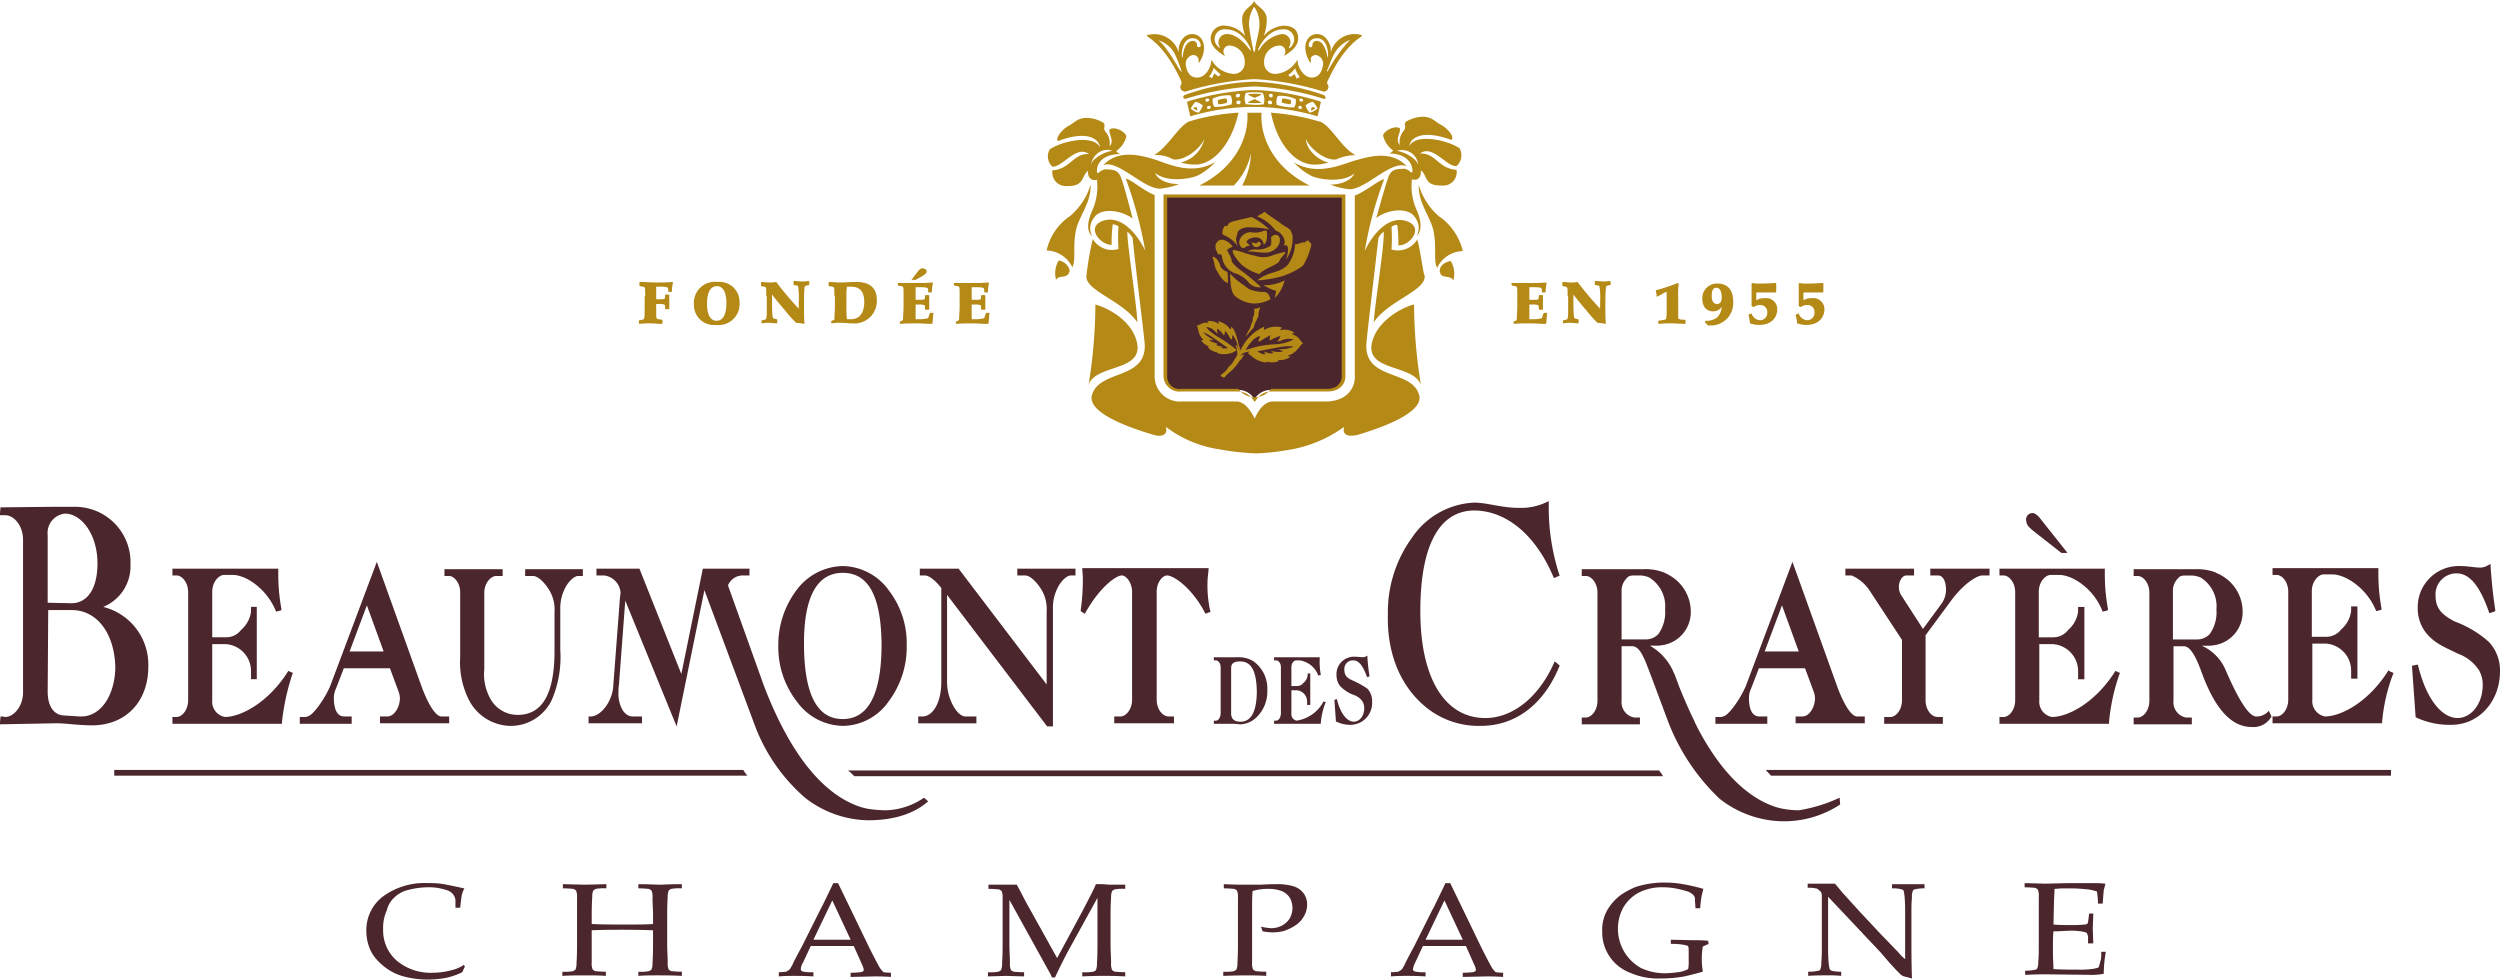 <svg id="BdC-Logo-Fin-V" xmlns="http://www.w3.org/2000/svg" width="293.606" height="115.042" viewBox="0 0 293.606 115.042">
  <g id="Calque_1" transform="translate(75.033)">
    <path id="Tracé_1" data-name="Tracé 1" d="M425.179,216.8a2.14,2.14,0,0,0-1.723-.862h-6.648c-1.231,0-1.908-.615-1.908-1.785V193.1h20.928v21.051a1.579,1.579,0,0,1-.8,1.539,2.593,2.593,0,0,1-1.108.246h-6.709a2.217,2.217,0,0,0-1.723.862l-.185.246Z" transform="translate(-353.04 -170.141)" fill="#4c262d"/>
    <g id="Groupe_1" data-name="Groupe 1" transform="translate(102.485 32.992)">
      <path id="Tracé_2" data-name="Tracé 2" d="M481.023,209.762h1.97c.615,0,1.293,0,1.97-.062l.062.062a5.421,5.421,0,0,0-.123,1.046l-.062.062h-.308l-.062-.062c0-.062,0-.369-.061-.431-.123-.123-.677-.123-.862-.123h-.554v1.477h.431c.677,0,.677,0,.677-.492l.062-.062h.369l.062.062v1.6l-.062.062h-.369l-.062-.062c0-.369,0-.431-.123-.492a1.7,1.7,0,0,0-.554-.062h-.431v1.723h.615a3.208,3.208,0,0,0,.862-.123,5.809,5.809,0,0,1,.185-.554l.061-.062h.369v.062c-.061.369-.061.923-.123,1.17l-.062.062c-.616,0-1.231-.062-1.846-.062s-1.231,0-1.847.062l-.062-.062v-.185l.062-.062.185-.062c.062-.062.123-.062.123-.123,0-.431.062-1.046.062-1.539v-1.293c0-1.046,0-1.046-.246-1.108l-.369-.062-.062-.062v-.246Z" transform="translate(-480.9 -209.515)" fill="#b58916"/>
      <path id="Tracé_3" data-name="Tracé 3" d="M491.216,211.185c0-1.046,0-1.046-.246-1.108l-.308-.062-.062-.062v-.369l.062-.062c.123,0,.739.062.862.062a4.064,4.064,0,0,0,.862-.062,37.8,37.8,0,0,0,2.647,3.139v-.8a8.416,8.416,0,0,0-.062-1.723c0-.185-.062-.185-.492-.246l-.062-.062v-.369l.062-.062c.123,0,.739.062.862.062a4.062,4.062,0,0,0,.862-.062l.062.062v.369l-.062.062c-.431.062-.492.123-.492.369-.062.492-.062,1.354-.062,2.154,0,.554,0,1.477.062,1.97l-.062.062a4.752,4.752,0,0,0-.923-.123,15.265,15.265,0,0,1-1.416-1.6c-.246-.246-1.231-1.477-1.416-1.723v1.108c0,.8.062,1.416.062,1.477.062.246.123.246.492.308l.062.062v.369l-.062.062c-.123,0-.739-.062-.862-.062a3.785,3.785,0,0,0-.862.062l-.062-.062v-.246l.062-.062.308-.062c.185-.062.246-.062.246-1.108v-1.662Z" transform="translate(-484.629 -209.4)" fill="#b58916"/>
      <path id="Tracé_4" data-name="Tracé 4" d="M508.708,214.232h0c.862-.123.862-.123.923-.246a4.973,4.973,0,0,0,.062-.923v-2.031c0-.123,0-.185-.062-.185s-.677.369-1.046.554h-.062a3.683,3.683,0,0,0-.123-.739,21.219,21.219,0,0,0,2.585-.862l.123.062a9.245,9.245,0,0,0-.061,1.6V213.8c0,.185.061.246.123.246a2.307,2.307,0,0,0,.677.062l.062.062v.369l-.062.062c-.185,0-1.293-.062-1.539-.062a12.359,12.359,0,0,0-1.539.062l-.062-.062Z" transform="translate(-491.473 -209.554)" fill="#b58916"/>
      <path id="Tracé_5" data-name="Tracé 5" d="M517.669,214.27a1.983,1.983,0,0,0,1.416-.431,2.053,2.053,0,0,0,.492-1.169,1.268,1.268,0,0,1-1.046.492c-.616,0-1.231-.431-1.231-1.477a1.713,1.713,0,0,1,1.785-1.785c1.231,0,1.847.8,1.847,2.154a2.632,2.632,0,0,1-2.708,2.77h-.246l-.369-.369Zm1.354-1.97c.492,0,.554-.492.554-.739,0-.369-.061-1.169-.615-1.169-.492,0-.554.492-.554.985C518.408,211.685,518.47,212.3,519.024,212.3Z" transform="translate(-494.895 -209.592)" fill="#b58916"/>
      <path id="Tracé_6" data-name="Tracé 6" d="M526.469,213.37h0a1.114,1.114,0,0,0,.985.8.856.856,0,0,0,.862-.923.808.808,0,0,0-.862-.862,1.168,1.168,0,0,0-.739.246l-.246-.123v-2.647l.062-.062a5.361,5.361,0,0,0,1.169.062c.616,0,1.354-.062,1.6-.062l.062.062v.985l-.062.062h-2.277v.923a1.678,1.678,0,0,1,.985-.246,1.3,1.3,0,0,1,1.477,1.354c0,.554-.369,1.785-2.154,1.785a3.414,3.414,0,0,1-1.046-.185,5.54,5.54,0,0,0-.185-.985l.062-.062Z" transform="translate(-498.278 -209.554)" fill="#b58916"/>
      <path id="Tracé_7" data-name="Tracé 7" d="M535.469,213.37h0a1.114,1.114,0,0,0,.985.8.856.856,0,0,0,.862-.923.807.807,0,0,0-.862-.862,1.168,1.168,0,0,0-.739.246l-.246-.123v-2.647l.061-.062a5.362,5.362,0,0,0,1.17.062c.615,0,1.354-.062,1.6-.062l.062.062v.985l-.062.062h-2.277v.923a1.678,1.678,0,0,1,.985-.246,1.3,1.3,0,0,1,1.477,1.354c0,.554-.369,1.785-2.154,1.785a3.415,3.415,0,0,1-1.046-.185,5.545,5.545,0,0,0-.185-.985l.062-.062Z" transform="translate(-501.739 -209.554)" fill="#b58916"/>
    </g>
    <g id="Groupe_2" data-name="Groupe 2" transform="translate(0 31.515)">
      <path id="Tracé_8" data-name="Tracé 8" d="M315.139,211.262c0-1.046,0-1.046-.246-1.108l-.369-.062-.062-.062v-.369l.062-.062c.616,0,1.293.062,1.908.062s1.293,0,1.908-.062l.062.062a5.423,5.423,0,0,0-.123,1.046l-.061.062h-.308l-.062-.062c0-.062,0-.369-.062-.431-.123-.123-.677-.123-.862-.123h-.492v1.477h.369c.677,0,.677,0,.677-.492l.062-.062h.369l.062.062v1.6l-.062.062h-.369l-.062-.062c0-.369,0-.431-.123-.492a1.7,1.7,0,0,0-.554-.062h-.369v.677c0,1.046,0,1.046.246,1.108l.431.062.062.062v.369l-.062.062c-.492,0-.923-.062-1.354-.062a9.09,9.09,0,0,0-1.293.062l-.062-.062v-.308l.062-.062.369-.062c.185-.062.246-.062.246-1.108v-1.662Z" transform="translate(-314.4 -208)" fill="#b58916"/>
      <path id="Tracé_9" data-name="Tracé 9" d="M327.67,209.6a2.346,2.346,0,0,1,2.585,2.4,2.465,2.465,0,0,1-2.77,2.647,2.347,2.347,0,0,1-2.585-2.4A2.465,2.465,0,0,1,327.67,209.6Zm-.123,4.555c.739,0,1.169-.677,1.169-2.093,0-1.293-.431-1.97-1.108-1.97-.739,0-1.169.677-1.169,2.093C326.439,213.478,326.87,214.155,327.547,214.155Z" transform="translate(-318.437 -208)" fill="#b58916"/>
      <path id="Tracé_10" data-name="Tracé 10" d="M338.316,211.185c0-1.046,0-1.046-.246-1.108l-.308-.062-.062-.062v-.369l.062-.062c.123,0,.739.062.862.062a4.063,4.063,0,0,0,.862-.062,37.808,37.808,0,0,0,2.647,3.139v-.8a8.4,8.4,0,0,0-.062-1.723c0-.185-.062-.185-.492-.246l-.062-.062v-.369l.062-.062c.123,0,.739.062.862.062a4.062,4.062,0,0,0,.862-.062l.062.062v.369l-.062.062c-.431.062-.492.123-.492.369-.062.492-.062,1.354-.062,2.154,0,.554,0,1.477.062,1.97l-.062.062a4.752,4.752,0,0,0-.923-.123,15.262,15.262,0,0,1-1.416-1.6c-.246-.246-1.231-1.477-1.416-1.723v1.108c0,.8.062,1.416.062,1.477.062.246.123.246.492.308l.062.062v.369l-.062.062c-.123,0-.739-.062-.862-.062a3.785,3.785,0,0,0-.862.062l-.062-.062v-.246l.062-.062.308-.062c.185-.062.246-.062.246-1.108v-1.662Z" transform="translate(-323.358 -207.923)" fill="#b58916"/>
      <path id="Tracé_11" data-name="Tracé 11" d="M351.277,211.262c0-1.046,0-1.046-.246-1.108l-.369-.062-.062-.062v-.369l.062-.062c.431,0,.862.062,1.293.062.554,0,1.17-.062,1.908-.062,1.477,0,2.4.616,2.4,2.154a2.629,2.629,0,0,1-2.893,2.708c-.431,0-.923-.062-1.354-.062a5.632,5.632,0,0,0-1.046.062l-.062-.062v-.185l.062-.062.185-.062a.132.132,0,0,0,.123-.123c0-.431.062-1.046.062-1.477v-1.231Zm1.416,1.231a10.909,10.909,0,0,0,.062,1.477h.492c.923,0,1.539-.677,1.539-2.031,0-1.477-.8-1.785-1.539-1.785h-.492a6.729,6.729,0,0,0-.062,1.231Z" transform="translate(-328.318 -208)" fill="#b58916"/>
      <path id="Tracé_12" data-name="Tracé 12" d="M363.923,208.723h1.97c.616,0,1.293,0,1.97-.062l.062.062a5.421,5.421,0,0,0-.123,1.046l-.062.062h-.308l-.062-.062c0-.062,0-.369-.062-.431-.123-.123-.677-.123-.862-.123h-.554v1.477h.431c.677,0,.677,0,.677-.492l.062-.062h.369l.062.062v1.6l-.062.062h-.369L367,211.8c0-.369,0-.431-.123-.492a1.7,1.7,0,0,0-.554-.062h-.431v1.723h.616a3.208,3.208,0,0,0,.862-.123,5.8,5.8,0,0,1,.185-.554l.062-.062h.369v.062c-.062.369-.062.923-.123,1.169l-.062.062c-.616,0-1.231-.062-1.847-.062s-1.231,0-1.847.062l-.062-.062v-.185l.062-.062.185-.062c.062-.062.123-.062.123-.123,0-.431.062-1.046.062-1.539V210.2c0-1.046,0-1.046-.246-1.108l-.369-.062-.062-.062v-.246Zm1.477-.369.8-1.046c.246-.308.431-.308.492-.308.246,0,.492.123.492.369s-.246.369-.431.492l-.862.492H365.4Z" transform="translate(-333.393 -207)" fill="#b58916"/>
      <path id="Tracé_13" data-name="Tracé 13" d="M374.623,209.762h1.97c.677,0,1.293,0,1.97-.062l.062.062a5.421,5.421,0,0,0-.123,1.046l-.062.062h-.308l-.062-.062c0-.062,0-.369-.062-.431-.123-.123-.677-.123-.862-.123h-.554v1.477h.431c.677,0,.677,0,.677-.492l.062-.062h.369l.062.062v1.6l-.062.062h-.369l-.062-.062c0-.369,0-.431-.123-.492a1.7,1.7,0,0,0-.554-.062h-.431v1.723h.616a3.209,3.209,0,0,0,.862-.123,5.81,5.81,0,0,1,.185-.554l.062-.062h.369v.062c-.062.369-.062.923-.123,1.17l-.062.062c-.616,0-1.231-.062-1.847-.062s-1.231,0-1.847.062l-.062-.062v-.185l.062-.062.185-.062c.062-.062.123-.062.123-.123,0-.431.062-1.046.062-1.539v-1.293c0-1.046,0-1.046-.246-1.108l-.369-.062-.062-.062v-.246Z" transform="translate(-337.507 -208.038)" fill="#b58916"/>
    </g>
    <g id="Groupe_4" data-name="Groupe 4" transform="translate(47.888)">
      <path id="Tracé_14" data-name="Tracé 14" d="M421.253,174.881a6.988,6.988,0,0,0,2.093,1.6c.8.369,3.57.862,4.986-.308-.308.8-1.662,1.354-2.831,1.293a7.758,7.758,0,0,0,2.277.554c1.97,0,4.863-3.447,6.709-2.708-1.785-1.847-4.247-1.169-5.786-.739C427.162,174.943,424.146,176.6,421.253,174.881Zm11.633-1.416c-.062.185-.431.369-.431.369,2.031,0,2.647,1.169,2.708,1.908,0,.8-.369-.185-1.108-.123s-1.354,0-1.723.985-1.416,4.8-1.416,4.8c1.231-.985,3.755-1.354,4.555-.062a1.963,1.963,0,0,1,.185,2.154c.431-.369.739-1.231.062-2.893a6.849,6.849,0,0,1-.616-3.755c.492.185,1.108,0,1.046-1.046.8.554.308,1.847,2.462,1.785a1.575,1.575,0,0,0,1.723-1.847c-2.154-.123-2.462-2.031-4.309-1.908,1.539-1.108,3.078,1.539,4.309,1.477a1.7,1.7,0,0,0,.369-2.093c-1.477-.985-5.17-1.785-5.909-.246.123-1.046,1.6-1.97,4.924-.739.492-.308-.492-1.416-1.231-1.785s-1.169-1.169-2.77-.862a4.365,4.365,0,0,0-1.293.492c-.369.308.123.616-.308,1.108a1.972,1.972,0,0,0-.431,1.662c-.615-.677.123-1.416,0-1.97-.615-.431-1.97.369-1.97.862A3.015,3.015,0,0,0,432.886,173.466Zm2.955,1.723c-.185-.8-1.723-1.6-2.524-1.662A1.906,1.906,0,0,1,435.841,175.189Zm-27.883-.308a5.464,5.464,0,0,0,1.6.246c2.339.062,4.432-2.647,5.17-6.094a25.238,25.238,0,0,0-5.847,1.046c-1.354.739-2.4,2.955-4.062,3.939a3.949,3.949,0,0,1,2.216.492c1.293.246,3.2-1.231,3.693-2.4A3.721,3.721,0,0,1,407.957,174.881Zm15.265-6.094a1,1,0,0,0,.554-.308l-.431-.123Zm-6.217-2.4h-.862a30.482,30.482,0,0,0-7.448,1.354c0,.185.308,1.354.369,1.723a26.7,26.7,0,0,1,7.017-1.108h.862a27.321,27.321,0,0,1,7.079,1.108c.062-.369.369-1.477.369-1.723A29.238,29.238,0,0,0,417.006,166.387Zm-6.955,2.647a1.648,1.648,0,0,1-.923-.492,3.7,3.7,0,0,1,.554-.8,2.826,2.826,0,0,1,.862.431A2.525,2.525,0,0,1,410.05,169.034Zm.8-1.416c0-.123,0-.185.185-.246.123,0,.246,0,.246.123.062.123-.061.185-.185.246C411.035,167.741,410.85,167.741,410.85,167.618Zm.431.985c-.062,0-.246,0-.246-.123s0-.185.185-.246c.123,0,.246,0,.246.123S411.4,168.541,411.281,168.6Zm2.647-.554a6.275,6.275,0,0,1-2.031.308,1.368,1.368,0,0,1-.185-.985,4.205,4.205,0,0,1,2.093-.369A1.559,1.559,0,0,1,413.928,168.049Zm.492-.985a.225.225,0,0,1,.246-.246c.123,0,.246,0,.246.185a.265.265,0,0,1-.246.246C414.544,167.249,414.421,167.187,414.421,167.064Zm.308.985c-.123,0-.246-.062-.246-.185a.225.225,0,0,1,.246-.246c.123,0,.246,0,.246.185A.225.225,0,0,1,414.728,168.049Zm2.955,0a5,5,0,0,1-1.046.062c-.308,0-.862-.062-1.046-.062a1.724,1.724,0,0,1,0-1.354,7.907,7.907,0,0,1,1.97,0A1.744,1.744,0,0,1,417.683,168.049Zm.739,0a.265.265,0,0,1-.246-.246c0-.123.123-.185.246-.185a.225.225,0,0,1,.246.246C418.729,167.987,418.545,168.049,418.421,168.049Zm.123-.8A.265.265,0,0,1,418.3,167c0-.123.123-.185.246-.185.185,0,.246.123.185.246C418.791,167.187,418.606,167.249,418.545,167.249Zm2.708,1.169a6.275,6.275,0,0,1-2.031-.308,1.516,1.516,0,0,1,.123-1.046,4.323,4.323,0,0,1,2.093.369A1.161,1.161,0,0,1,421.253,168.418Zm.923.062c0,.123-.185.123-.246.123a.275.275,0,0,1-.185-.246.246.246,0,0,1,.246-.123C422.115,168.234,422.176,168.357,422.176,168.48Zm.123-.862c0,.123-.185.123-.246.123a.275.275,0,0,1-.185-.246c.062-.123.123-.123.246-.123C422.3,167.433,422.361,167.557,422.3,167.618Zm.8,1.416a2.069,2.069,0,0,1-.492-.862,2.274,2.274,0,0,1,.862-.431,3.7,3.7,0,0,1,.554.8A2.139,2.139,0,0,1,423.1,169.034Zm-10.772-1.477a.694.694,0,0,0,.062.492,3.061,3.061,0,0,0,.985-.185.7.7,0,0,0-.062-.492A2.787,2.787,0,0,0,412.328,167.557Zm3.508-.677c.123.185.616.308.8.431.123-.123.677-.246.8-.431A4.564,4.564,0,0,0,415.836,166.879Zm4.062.492a.7.7,0,0,0-.062.492,6.8,6.8,0,0,0,.985.185.654.654,0,0,0,.062-.492A3.061,3.061,0,0,0,419.9,167.372Zm-3.262.062c-.185.123-.677.246-.8.431a6.814,6.814,0,0,0,1.6,0C417.314,167.741,416.821,167.557,416.636,167.433Zm8.063-.492a29.369,29.369,0,0,0-7.94-1.539h-.369a26.633,26.633,0,0,0-7.94,1.539c-.308.123-.308.554.185.431a32.433,32.433,0,0,1,7.817-1.416h.369a32.432,32.432,0,0,1,7.817,1.416C425.008,167.557,425.069,167.126,424.7,166.941Zm1.539,7.571a5.366,5.366,0,0,1,2.216-.492c-1.662-.923-2.647-3.139-4-3.878a26.416,26.416,0,0,0-5.909-1.108c.677,3.508,2.77,6.155,5.17,6.094a5.463,5.463,0,0,0,1.6-.246c-.923-.123-2.647-1.354-2.647-2.77C423.038,173.219,425.008,174.758,426.239,174.512Zm-16.311-5.724-.123-.431-.431.123A1.707,1.707,0,0,0,409.927,168.788Zm-17.05,6.586c1.231.062,2.77-2.585,4.309-1.477-1.847-.123-2.216,1.785-4.309,1.908a1.605,1.605,0,0,0,1.723,1.847c2.093.062,1.662-1.231,2.462-1.785-.062.985.554,1.169,1.046,1.046a6.907,6.907,0,0,1-.616,3.755c-.677,1.6-.431,2.462.062,2.893a1.963,1.963,0,0,1,.185-2.154c.8-1.293,3.262-.923,4.555.062,0,0-.985-3.878-1.354-4.8-.369-.985-.985-.923-1.723-.985s-1.108.923-1.108.123.677-1.908,2.708-1.908c0,0-.369-.185-.431-.369a3.083,3.083,0,0,0,1.169-1.662c0-.554-1.354-1.293-1.97-.862-.123.554.616,1.354,0,1.97a2.062,2.062,0,0,0-.431-1.662c-.431-.431.062-.8-.308-1.108a3.77,3.77,0,0,0-1.293-.492c-1.6-.308-2.031.492-2.77.862s-1.662,1.539-1.231,1.785c3.262-1.231,4.74-.369,4.924.739-.8-1.539-4.493-.739-5.909.246A1.631,1.631,0,0,0,392.877,175.374Zm7.017-1.847c-.8.062-2.339.862-2.524,1.662C397.8,173.343,399.4,173.219,399.894,173.527Zm5.6,4.432a7.759,7.759,0,0,0,2.277-.554c-1.169.062-2.524-.431-2.831-1.293,1.416,1.17,4.186.677,4.986.308a7.216,7.216,0,0,0,2.093-1.6c-2.893,1.723-5.848.062-7.386-.369s-4-1.108-5.786.739C400.571,174.512,403.526,177.959,405.5,177.959Zm-1.416-17.85c.308.246,2.093,1.231,3.878,5.109.062.185.185.369,0,.554-.123.308-.062.677.492.8a33.347,33.347,0,0,1,8.063-1.477h.185a33.349,33.349,0,0,1,8.063,1.477.585.585,0,0,0,.492-.8c-.185-.185-.123-.369,0-.554,1.785-3.878,3.57-4.863,3.878-5.109.185-.185.123-.185-.185-.246a2.884,2.884,0,0,0-3.324,1.908c-.062.308-.062-.062-.062-.308s-.431-1.662-1.6-1.662c-1.231,0-1.908,1.539-.862,3.262.185.246.123,0,.123-.246-.062-.369.308-.554.616-.554a1.04,1.04,0,0,1,.8,1.293c-.123.739-.554,1.354-1.293,1.354-.985,0-1.6-1.231-1.662-1.847,0-.308,0-.246-.185,0a3.2,3.2,0,0,1-2.4,1.416,1.279,1.279,0,0,1-1.354-1.354,1.892,1.892,0,0,1,1.723-1.97.691.691,0,0,1,.677,1.046c-.185.246,0,.123.308-.062.246-.185,1.293-.8,1.293-1.847s-.739-1.477-1.723-1.477a3.383,3.383,0,0,0-2.339,1.231,5.1,5.1,0,0,0,.369-1.97c0-1.293-1.477-1.6-1.477-2.277,0,.677-1.416.985-1.416,2.277a6.589,6.589,0,0,0,.369,1.97,3.275,3.275,0,0,0-2.339-1.231,1.526,1.526,0,0,0-1.723,1.477c0,1.046,1.046,1.662,1.293,1.847s.492.308.308.062a.691.691,0,0,1,.677-1.046,1.892,1.892,0,0,1,1.723,1.97,1.279,1.279,0,0,1-1.354,1.354,3.2,3.2,0,0,1-2.4-1.416c-.185-.246-.185-.246-.185,0-.062.616-.616,1.847-1.662,1.847-.8,0-1.17-.616-1.293-1.354a1.04,1.04,0,0,1,.8-1.293.621.621,0,0,1,.677.554c0,.246-.062.431.123.246,1.046-1.662.369-3.262-.862-3.262s-1.6,1.416-1.6,1.662,0,.616-.062.308a2.952,2.952,0,0,0-3.324-1.908C403.957,159.924,403.9,159.924,404.08,160.109Zm21.913,1.97a3.659,3.659,0,0,1,1.847-1.6,16.447,16.447,0,0,0-2.462,3.385c-.185.308-.308.492-.246.185C425.315,163.74,425.562,162.879,425.992,162.078ZM423.9,160.6a.485.485,0,0,0-.492.492c0,.308-.308.308-.369.185-.185-.185,0-.985.923-.985,1.17,0,1.293,1.6,1.293,1.97,0,.308-.062.369-.123,0C424.884,161.155,424.454,160.6,423.9,160.6Zm-2.647,3.385c.123-.123.123-.308.185,0a3.926,3.926,0,0,0,.492.862l-.369.185a3,3,0,0,1-.185-.431c-.062-.062-.062-.123-.123-.062s-.431.308-.431.308l-.246-.246A3.368,3.368,0,0,0,421.253,163.987Zm-1.293-4.74a1.179,1.179,0,0,1,1.17,1.723c-.185.431-.616.616-.431.308a.976.976,0,0,0-.862-1.477,3.749,3.749,0,0,0-2.585,1.723c-.123.185-.308.369-.185,0C417.314,161.032,418.237,159.247,419.96,159.247Zm-3.508-2.462c.062-.123.123-.246.246,0a3.592,3.592,0,0,1,.492,1.908c0,.923-.492,2.277-.492,2.893-.062.431-.185.431-.246,0a23.237,23.237,0,0,1-.492-2.893A3.789,3.789,0,0,1,416.452,156.785Zm-3.078,3.016a.976.976,0,0,0-.862,1.477c.185.308-.185.062-.431-.308a1.16,1.16,0,0,1,1.169-1.723c1.785,0,2.708,1.785,2.893,2.277.123.369,0,.185-.185,0C415.713,161.217,414.667,159.8,413.374,159.8Zm-1.6,4.124c.062-.246.062-.123.185,0a6.744,6.744,0,0,0,.677.616l-.246.246s-.369-.246-.431-.308c-.062-.123-.062,0-.123.062a2.232,2.232,0,0,0-.185.431.952.952,0,0,1-.369-.185A2.878,2.878,0,0,0,411.774,163.925Zm-2.462-3.632c.862,0,1.108.8.923.985-.123.123-.431.062-.369-.185a.486.486,0,0,0-.492-.492c-.554,0-1.046.554-1.169,1.723-.062.308-.123.308-.123,0C408.019,161.955,408.2,160.293,409.312,160.293Zm-2.093,1.785a14.452,14.452,0,0,1,.8,2.031c.123.308-.062.062-.246-.185-.185-.308-1.6-2.831-2.462-3.385A3.157,3.157,0,0,1,407.219,162.078Zm-9.848,15.388a7.741,7.741,0,0,1-2.4,3.693,6.584,6.584,0,0,0-2.77,4.062,3.444,3.444,0,0,1,3.016,1.97c.431-.8.062-2.216.369-4.062C395.893,181.221,397.432,179.744,397.37,177.467Zm-3.755,8.925a2.93,2.93,0,0,0-.308,2.277c.369-.677,1.416,0,1.6-1.108A1.566,1.566,0,0,0,393.616,186.392Zm12.31,13.418a1.878,1.878,0,0,0,2.093,1.97h6.709a2.123,2.123,0,0,1,1.6.8l.308.431.308-.431a2.019,2.019,0,0,1,1.6-.8h6.648a2.855,2.855,0,0,0,1.169-.246,1.735,1.735,0,0,0,.923-1.662V178.636H405.926Zm.369-20.8h20.559v20.866a1.485,1.485,0,0,1-.677,1.354,2.3,2.3,0,0,1-.985.246h-6.648a2.341,2.341,0,0,1-3.816,0h-6.709a1.457,1.457,0,0,1-1.662-1.539V179.005Zm29.422,4.924A2.632,2.632,0,0,1,432.7,185.1a18.889,18.889,0,0,0,0-2.647,1.014,1.014,0,0,1,.677-.246,15.627,15.627,0,0,1,.123,2.4c1.293.123,3.139-2.093.985-2.831s-4.062,1.6-4.924,3.509a43.877,43.877,0,0,1,2.277-8.433c-.492,0-2.339,1.539-3.447,1.908v21.174a2.742,2.742,0,0,1-1.477,2.585,4.146,4.146,0,0,1-1.723.431h-6.4c-1.416,0-2.154,2.031-2.154,2.031s-.862-2.031-2.154-2.031h-6.4a2.96,2.96,0,0,1-3.2-3.016V178.7c-1.108-.369-2.893-1.908-3.385-1.908a48.933,48.933,0,0,1,2.277,8.433c-.923-1.908-2.77-4.186-4.924-3.508-2.154.739-.308,2.893.985,2.831a16.279,16.279,0,0,1,.123-2.4,1.189,1.189,0,0,1,.677.246,18.838,18.838,0,0,0,0,2.647,2.608,2.608,0,0,1-3.016-1.169,34.2,34.2,0,0,0-.739,4.247c-.308,1.785,4.247,2.955,5.971,5.54-.062-2.093-1.231-9.294-1.17-10.649a2.707,2.707,0,0,1,.616.739c.554,5.355,1.293,10.895,1.416,12.434.246,4.309-5.417,2.955-6.217,6.094-.369,1.785,3.262,3.447,7.571,4.678,1.416.185,1.231-.8,1.108-1.046a13.653,13.653,0,0,0,6.217,2.647,31.046,31.046,0,0,0,4.37.492,24.814,24.814,0,0,0,3.57-.369,15.2,15.2,0,0,0,6.832-2.77c-.123.246-.369,1.354,1.477.985,4.186-1.231,7.694-2.893,7.325-4.616-.739-3.139-6.463-1.723-6.217-6.094.123-1.539.8-7.079,1.416-12.434a2.035,2.035,0,0,1,.616-.739c.123,1.416-1.046,8.556-1.17,10.649,1.723-2.585,6.278-3.755,5.971-5.54C436.456,188.177,436.087,185.038,435.718,183.93Zm2.647,3.693c.123,1.046,1.169.369,1.6,1.108a2.879,2.879,0,0,0-.308-2.277C438.672,186.638,438.364,187.192,438.364,187.623Zm-.062-6.4a7.74,7.74,0,0,1-2.4-3.693c-.062,2.277,1.477,3.755,1.785,5.663.308,1.847-.062,3.324.369,4.062a3.444,3.444,0,0,1,3.016-1.97A6.837,6.837,0,0,0,438.3,181.221Zm-3.016,10.341c-1.539.431-4.432,2.031-4.924,4.678-.492,3.2,4.863,2.339,5.786,4.74a60.642,60.642,0,0,1-.8-9.356Zm-32.438,4.678c-.431-2.647-3.324-4.247-4.924-4.678v.062a59.367,59.367,0,0,1-.8,9.356C397.986,198.579,403.341,199.441,402.849,196.24Zm11.326-18.65a7.734,7.734,0,0,0,2.031-3.816,8.819,8.819,0,0,1-1.046,3.816h7.94c-4.37-2.154-5.848-5.786-5.663-8.556h-1.662c.185,2.77-1.293,6.4-5.663,8.556Z" transform="translate(-392.2 -155.8)" fill="#b58916"/>
      <path id="Tracé_15" data-name="Tracé 15" d="M425.831,224.069c.185-.123.246-.308.431-.431.123-.123.369-.308.492-.431a5.674,5.674,0,0,0,.8-.985.726.726,0,0,1,.308-.308c0-.185.677-.8-.185-.369.431-.492.677-.369,1.169-.554-.369.246-.123.369,0,.431a3.222,3.222,0,0,0,2.031.923c-.123,0-.123-.123-.062-.123a2.266,2.266,0,0,0,1.416-.062l-.062-.062c-.062-.062-.062-.062.062-.062a2.148,2.148,0,0,0,1.354-.369s0-.062-.123-.062-.185-.123-.123-.123c1.046-.246,1.416-1.354,1.785-1.416-.308-.062-.431-.8-1.293-1.046-.123-.062.185-.185.246-.185a2.029,2.029,0,0,0-1.662-.308c-.123,0,.123-.185.185-.308a2.642,2.642,0,0,0-2.031.246c-.123.062-.123-.246,0-.369a5.359,5.359,0,0,0-2.524,2.216h0c-.123.185-.185.369-.308.554-.062.123-.308,0-.369-.492-.062.062-.308-.308-.185,0,.308.862.123,1.169.123,1.169-.308.431-.554,1.046-.985,1.293-.308.616-.616.677-.923.985C425.462,224.007,425.769,224.13,425.831,224.069Zm3.878-3.078c.554-.062,1.97-.369,2.4-.431a6.1,6.1,0,0,1,1.847-.123c-.677.431-2.031.308-1.785.369.308.062.431.185.554.185-.246.185-1.046.062-1.354,0-.123,0,.123.185.246.185,0,.062-.431.185-1.046-.123-.123-.062,0,.246.123.246C430.632,221.36,430.386,221.484,429.709,220.991Zm-1.354-.123a2.954,2.954,0,0,1,.616-.923,1.922,1.922,0,0,1,1.046-.739,1.341,1.341,0,0,1-.246.616c.246.062.492-.123.739-.308.246-.123.554-.308.8-.431-.123.062-.185.431-.123.677a3.757,3.757,0,0,1,1.231-.554,1.266,1.266,0,0,1-.308.554c-.185.185.246.062.677-.123a1.854,1.854,0,0,1,1.17,0,5.4,5.4,0,0,1-2.277.554A11.025,11.025,0,0,0,428.355,220.868Z" transform="translate(-404.965 -179.751)" fill="#b58916"/>
      <path id="Tracé_16" data-name="Tracé 16" d="M431.862,214.4a1.793,1.793,0,0,1-.123.492c0,.246-.185.554,0,.492-.185.308-.431.862-.492.985,0,.123-.123.308-.123.431a10.79,10.79,0,0,0-.923,1.108c.308-.923.431-.739.554-1.231.062-.308.369-.739.246-1.046.246-.185.185-.739.185-1.046A1.241,1.241,0,0,0,431.862,214.4Z" transform="translate(-406.81 -178.33)" fill="#b58916"/>
      <path id="Tracé_17" data-name="Tracé 17" d="M421.354,219.287c.123.369.739.677.862.739.062.062.062.062,0,.062s-.062,0-.062.062a1.688,1.688,0,0,0,1.046.554c.062,0,0,.123-.062.062a2.517,2.517,0,0,0,2.4-.308,17.3,17.3,0,0,0-2.093-1.477c-.431-.246-1.354-.862-1.477-1.231a1.467,1.467,0,0,1,.862.369c.246.246.554.554.431.308a.658.658,0,0,1,0-.492,3.013,3.013,0,0,1,.739.8.664.664,0,0,0,.123-.554,1.7,1.7,0,0,1,.431.554c.123.185.185.431.431.492a1.214,1.214,0,0,1,.062-.554,3.413,3.413,0,0,1,.616,1.416c.062.185.062.492.308.369-.308-.616-.431-2.216-1.108-2.77.062.185-.062.369-.123.308a2.221,2.221,0,0,0-1.416-.923c.062.123.123.369.062.308a1.727,1.727,0,0,0-1.354-.308c.062,0,.246.246.123.185-.739-.123-1.046.369-1.354.308.246.185.123,1.108.8,1.662.062.062-.062.062-.123.062Zm.246-.923a5.4,5.4,0,0,1,1.293.739c.308.185,1.231.862,1.6,1.108a1.135,1.135,0,0,1-.862-.062c.123,0,.308-.123.185-.123a1.159,1.159,0,0,1-.8-.246c.123.062.369,0,.246-.062-.308-.123-.862-.246-.985-.492.062.062.185,0,.431.062C423.016,219.287,421.97,218.918,421.6,218.364Z" transform="translate(-403.196 -179.34)" fill="#b58916"/>
      <g id="Groupe_3" data-name="Groupe 3" transform="translate(19.451 24.9)">
        <path id="Tracé_18" data-name="Tracé 18" d="M425.647,207.875c0-.554-.062-1.293-.062-1.293-.369-.123-.862-.492-.862-.8-.062-.308-.492-1.046-.923-.985.308.616.185,1.108.554,1.662C424.662,207.014,425.093,207.752,425.647,207.875Z" transform="translate(-423.8 -199.537)" fill="#b58916"/>
        <path id="Tracé_19" data-name="Tracé 19" d="M434.893,211.393a4.514,4.514,0,0,0,1.17-2.093,4.876,4.876,0,0,1-2.462.554,4.721,4.721,0,0,0,1.477.677Z" transform="translate(-427.568 -201.269)" fill="#b58916"/>
        <path id="Tracé_20" data-name="Tracé 20" d="M436.032,204.467c-.923,1.108-2.339.8-3.632,1.908a14.96,14.96,0,0,0,2.462-.369,8.451,8.451,0,0,0,2.893-1.354,7.73,7.73,0,0,0,.985-2.462c0-.185-.369-.492-.369-.492s-.123-.062-.431.246c-.308-.123-.616.185-1.108.185A4.41,4.41,0,0,1,436.032,204.467Z" transform="translate(-427.106 -198.344)" fill="#b58916"/>
        <path id="Tracé_21" data-name="Tracé 21" d="M431.513,202.323c-.492-.062-1.169.308-.862.246.554-.062,1.108.123,1.908.123a1.8,1.8,0,0,0,1.539-.739,1.193,1.193,0,0,0,.185-1.108c-.246-.308-.616-.369-.985.062,0,0,.123.739-.062.985A2.682,2.682,0,0,1,431.513,202.323Z" transform="translate(-426.405 -197.924)" fill="#b58916"/>
        <path id="Tracé_22" data-name="Tracé 22" d="M425.2,203.734a2.4,2.4,0,0,0,1.416,1.723,3.29,3.29,0,0,1,1.539.923,1.682,1.682,0,0,0,1.6.739,23.332,23.332,0,0,0-2.277-1.908,4.71,4.71,0,0,1-1.169-1.108c.062-.308-.492-1.231-.554-1.354a1.492,1.492,0,0,1,.677-.369c-.308-.554-1.293-1.169-1.785-.616s-.123,1.046.062,1.477C425.016,203.242,425.139,203.18,425.2,203.734Z" transform="translate(-424.031 -198.289)" fill="#b58916"/>
        <path id="Tracé_23" data-name="Tracé 23" d="M431.262,210.154a4.38,4.38,0,0,1-1.908-.369c-.431-.369-.862-.616-1.231-.923A6.8,6.8,0,0,1,427.2,208c.062,1.539.123,2.339.739,2.77a3.722,3.722,0,0,0,1.97.739,3.969,3.969,0,0,0,2.031-.492C431.816,210.647,431.755,210.277,431.262,210.154Z" transform="translate(-425.107 -200.77)" fill="#b58916"/>
        <path id="Tracé_24" data-name="Tracé 24" d="M425.835,199.293a3.925,3.925,0,0,1,1.723,1.354c-.431-1.046-.123-1.046-.062-1.539s.923-.8,1.723-.677a7.648,7.648,0,0,1,2.031.246,8.759,8.759,0,0,0-2.093-1.477s-.739.185-1.354.308c-.616.185-1.293.246-1.416.616-.062.123-.123.185-.369.123C425.835,198.431,425.589,199.108,425.835,199.293Z" transform="translate(-424.543 -196.617)" fill="#b58916"/>
        <path id="Tracé_25" data-name="Tracé 25" d="M431.394,201.962a.514.514,0,0,0,.677.554c.431-.185.492-.554,0-.616C432.071,202.085,431.825,202.208,431.394,201.962Z" transform="translate(-426.716 -198.424)" fill="#b58916"/>
        <path id="Tracé_26" data-name="Tracé 26" d="M434.554,198.436c.862.246,1.293,1.354.923,1.785.369-.185.8-.062.308,1.6a4.387,4.387,0,0,0,.739-2.831c-.246-.862-.431-.739-1.231-1.293-.739-.554-1.723-1.169-1.97-1.416-.123-.123-.308.185-.554.246a1.523,1.523,0,0,0-.369.246A5.125,5.125,0,0,1,434.554,198.436Z" transform="translate(-427.106 -196.253)" fill="#b58916"/>
        <path id="Tracé_27" data-name="Tracé 27" d="M431.569,199.92a2.759,2.759,0,0,1-1.293.062,1.414,1.414,0,0,0-1.231.8.815.815,0,0,0,.246,1.046c.308.123.492-.308.923-.246a1.9,1.9,0,0,0-.369-.369c-.185-.123.308-.616.985-.616a.878.878,0,0,1,.985.862c.554-.369.369-1.416.369-1.6C432.123,199.735,431.877,199.8,431.569,199.92Z" transform="translate(-425.784 -197.613)" fill="#b58916"/>
        <path id="Tracé_28" data-name="Tracé 28" d="M428.742,205.228a5.673,5.673,0,0,0,2.093,1.108c.431-.616,2.216-1.108,2.339-1.539s.985-1.046.616-1.046a8.751,8.751,0,0,0-1.539.431,2.859,2.859,0,0,1-1.908,0c-1.046-.185-1.539-.492-2.216-.616C427.019,203.2,428.311,204.8,428.742,205.228Z" transform="translate(-425.295 -199.044)" fill="#b58916"/>
      </g>
    </g>
  </g>
  <g id="PRUNE_BEAUMONT" transform="translate(0 58.844)">
    <g id="Groupe_8" data-name="Groupe 8">
      <g id="Groupe_7" data-name="Groupe 7">
        <path id="Tracé_29" data-name="Tracé 29" d="M583.9,258.316l-3.078-3.878a2.676,2.676,0,0,0-.369-.431c-.185-.123-.369-.308-.554-.308a.756.756,0,0,0-.8.923,1.246,1.246,0,0,0,.492.862l.185.185,3.447,2.708h.677Z" transform="translate(-341.133 -252.284)" fill="#4c262d"/>
        <g id="Groupe_6" data-name="Groupe 6">
          <g id="Groupe_5" data-name="Groupe 5" transform="translate(43.025 44.81)">
            <path id="Tracé_30" data-name="Tracé 30" d="M265.785,325.9a3.358,3.358,0,0,1,1.539-.8,9.431,9.431,0,0,1,2.093-.308,6.608,6.608,0,0,1,2.524.369,1.39,1.39,0,0,1,.923,1.108v.923h.554q.092-.831.185-1.477a4.276,4.276,0,0,1,.308-.8c-.123,0-.554-.123-1.17-.246s-1.169-.246-1.662-.308a10.909,10.909,0,0,0-1.477-.062,8.226,8.226,0,0,0-5.294,1.6,4.959,4.959,0,0,0-1.908,4.063,5.421,5.421,0,0,0,.308,1.785,4.442,4.442,0,0,0,.862,1.477,7.02,7.02,0,0,0,1.416,1.231,6.131,6.131,0,0,0,2.031.862,10.9,10.9,0,0,0,2.524.308,12.2,12.2,0,0,0,2.154-.185,8.311,8.311,0,0,0,1.97-.677l.308-.677-.123-.185a4.134,4.134,0,0,1-1.416.616,8.377,8.377,0,0,1-2.216.308,6.2,6.2,0,0,1-4.247-1.416,4.7,4.7,0,0,1-1.6-3.693,4.914,4.914,0,0,1,.431-2.216A2.98,2.98,0,0,1,265.785,325.9Z" transform="translate(-262.4 -324.238)" fill="#4c262d"/>
            <path id="Tracé_31" data-name="Tracé 31" d="M308.725,324.5v.492c.677,0,1.108.062,1.231.062a1.345,1.345,0,0,1,.308.185,1.833,1.833,0,0,1,.123.862c0,.677.062,1.354.062,2.031v1.046c-.739.062-1.785.062-3.016.062-1.662,0-3.016,0-4.186-.062v-1.046c0-1.354.062-2.093.062-2.154a1.768,1.768,0,0,1,.123-.739,1.345,1.345,0,0,1,.308-.185,5.063,5.063,0,0,1,1.231-.062V324.5l-2.462.062-2.647-.062v.492c.677,0,1.108.062,1.231.062a1.345,1.345,0,0,1,.308.185,1.834,1.834,0,0,1,.123.862v5.54c0,1.354-.062,2.031-.062,2.154a1.768,1.768,0,0,1-.123.739,1.345,1.345,0,0,1-.308.185,5.061,5.061,0,0,1-1.231.062v.492c.923-.062,1.785-.062,2.708-.062.8,0,1.662,0,2.4.062v-.492c-.677,0-1.108-.062-1.231-.062a1.346,1.346,0,0,1-.308-.185,1.834,1.834,0,0,1-.123-.862v-3.755c1.416-.062,2.585-.062,3.509-.062.862,0,2.093,0,3.693.062v1.723c0,1.354-.062,2.031-.062,2.154a1.768,1.768,0,0,1-.123.739,1.347,1.347,0,0,1-.308.185,5.065,5.065,0,0,1-1.231.062v.492c.8-.062,1.6-.062,2.339-.062s1.6,0,2.77.062v-.492c-.677,0-1.108-.062-1.231-.062a1.346,1.346,0,0,1-.308-.185,1.833,1.833,0,0,1-.123-.862c0-.677-.062-1.354-.062-2.031v-3.509c0-1.354.062-2.093.062-2.154a1.767,1.767,0,0,1,.123-.739.657.657,0,0,1,.308-.185,5.066,5.066,0,0,1,1.231-.062V324.5c-1.539,0-2.339.062-2.524.062C310.818,324.562,309.956,324.5,308.725,324.5Z" transform="translate(-276.779 -324.315)" fill="#4c262d"/>
            <path id="Tracé_32" data-name="Tracé 32" d="M352.98,334.272c-.185-.308-.615-1.108-1.231-2.339l-3.693-7.633H347.5c-.8,1.662-1.293,2.708-1.539,3.139l-2.154,4.309c-.677,1.231-1.046,1.97-1.108,2.154-.185.308-.308.554-.431.616s-.185.123-.308.185a8.5,8.5,0,0,1-.862.062v.492c.677-.062,1.293-.062,1.847-.062.492,0,1.231,0,2.216.062v-.492a4.72,4.72,0,0,1-1.108-.062.47.47,0,0,1-.308-.123.226.226,0,0,1-.062-.185,1.468,1.468,0,0,1,.246-.739l.923-1.97H349.9l1.046,2.339a1.566,1.566,0,0,1,.123.431.226.226,0,0,1-.062.185c-.062.062-.123.062-.308.123-.123,0-.554.062-1.169.062v.492l2.831-.062c.369,0,.985,0,1.908.062v-.492a8.49,8.49,0,0,1-.862-.062A3.083,3.083,0,0,1,352.98,334.272Zm-7.817-3.324,2.216-4.616,2.154,4.616Z" transform="translate(-292.658 -324.238)" fill="#4c262d"/>
            <path id="Tracé_33" data-name="Tracé 33" d="M393.68,324.5c-.246.616-.8,1.662-1.6,3.2l-2.955,5.478-3.324-5.971c-.431-.739-.862-1.662-1.416-2.647h-3.324v.492c.677,0,1.108.062,1.231.062a1.346,1.346,0,0,1,.308.185,1.833,1.833,0,0,1,.123.862v5.54c0,1.354-.062,2.031-.062,2.154a1.768,1.768,0,0,1-.123.739,1.345,1.345,0,0,1-.308.185,5.065,5.065,0,0,1-1.231.062v.492l2.154-.062,2.093.062v-.492c-.677,0-1.108-.062-1.231-.062a1.346,1.346,0,0,1-.308-.185,1.834,1.834,0,0,1-.123-.862c0-.677-.062-1.354-.062-2.031v-5.355l4.186,7.571.616,1.108a3,3,0,0,1,.185.431h.369c.369-.8.677-1.416.862-1.785.246-.492.616-1.231,1.108-2.093l3.016-5.478v5.6c0,1.354-.062,2.031-.062,2.154a1.768,1.768,0,0,1-.123.739.658.658,0,0,1-.308.185,5.4,5.4,0,0,1-1.293.062v.492c1.354-.062,2.216-.062,2.585-.062.492,0,1.293,0,2.462.062v-.492c-.677,0-1.108-.062-1.231-.062a1.346,1.346,0,0,1-.308-.185,1.833,1.833,0,0,1-.123-.862c0-.677-.062-1.354-.062-2.031v-3.508c0-1.354.062-2.093.062-2.154a1.767,1.767,0,0,1,.123-.739,1.343,1.343,0,0,1,.308-.185,5.063,5.063,0,0,1,1.231-.062v-.492h-1.908A10.928,10.928,0,0,0,393.68,324.5Z" transform="translate(-307.999 -324.315)" fill="#4c262d"/>
            <path id="Tracé_34" data-name="Tracé 34" d="M434.148,324.746a6.9,6.9,0,0,0-2.154-.246h-.431l-1.354.062h-1.477c-.677,0-1.6,0-2.77-.062v.492c.677,0,1.108.062,1.231.062a1.346,1.346,0,0,1,.308.185,1.833,1.833,0,0,1,.123.862v5.54c0,1.354-.062,2.031-.062,2.154a1.768,1.768,0,0,1-.123.739,1.343,1.343,0,0,1-.308.185,5.066,5.066,0,0,1-1.231.062v.492c1.6-.062,2.524-.062,2.708-.062.492,0,1.293,0,2.339.062v-.492c-.677,0-1.108-.062-1.231-.062a1.348,1.348,0,0,1-.308-.185,1.834,1.834,0,0,1-.123-.862v-5.848c0-1.169,0-1.97.062-2.524a6.226,6.226,0,0,1,1.785-.246,4.373,4.373,0,0,1,1.6.246,2.115,2.115,0,0,1,.985.8,2.547,2.547,0,0,1,.308,1.17,2.6,2.6,0,0,1-.308,1.231,2.467,2.467,0,0,1-.923.862,2.8,2.8,0,0,1-1.231.308,5.93,5.93,0,0,1-1.231-.185l.185.554a8.417,8.417,0,0,0,1.17.123,6.2,6.2,0,0,0,1.169-.123,5.267,5.267,0,0,0,1.477-.677,2.983,2.983,0,0,0,1.046-1.108,2.636,2.636,0,0,0,.369-1.354,2.216,2.216,0,0,0-.431-1.354A2.346,2.346,0,0,0,434.148,324.746Z" transform="translate(-325.261 -324.315)" fill="#4c262d"/>
            <path id="Tracé_35" data-name="Tracé 35" d="M469.78,334.272c-.185-.308-.616-1.108-1.231-2.339l-3.693-7.633H464.3c-.8,1.662-1.293,2.708-1.539,3.139l-2.154,4.309c-.677,1.231-1.046,1.97-1.108,2.154-.185.308-.308.554-.431.616s-.185.123-.308.185a8.494,8.494,0,0,1-.862.062v.492c.677-.062,1.293-.062,1.847-.062.492,0,1.231,0,2.216.062v-.492a4.721,4.721,0,0,1-1.108-.062.47.47,0,0,1-.308-.123.226.226,0,0,1-.062-.185,2.553,2.553,0,0,1,.246-.739l.923-1.97H466.7l1.046,2.339a1.566,1.566,0,0,1,.123.431.226.226,0,0,1-.062.185c-.062.062-.123.062-.308.123-.123,0-.554.062-1.17.062v.492l2.831-.062c.369,0,.985,0,1.908.062v-.492c-.431,0-.739-.062-.862-.062A3.075,3.075,0,0,1,469.78,334.272Zm-7.817-3.324,2.216-4.616,2.154,4.616Z" transform="translate(-337.565 -324.238)" fill="#4c262d"/>
            <path id="Tracé_36" data-name="Tracé 36" d="M508.972,330.971l-2.708-.062v.492a7.747,7.747,0,0,1,1.6.123c.246.062.369.062.431.185.062.062.062.308.062.8v.862a4.1,4.1,0,0,1-.062.985,3.232,3.232,0,0,1-1.231.369,11.953,11.953,0,0,1-1.477.123,6.623,6.623,0,0,1-2.831-.616,5.271,5.271,0,0,1-2.093-7.079,4.688,4.688,0,0,1,1.847-1.785,6.08,6.08,0,0,1,2.893-.616,7.842,7.842,0,0,1,1.354.123,12.731,12.731,0,0,1,1.477.369,1.722,1.722,0,0,1,.739.492,1.04,1.04,0,0,1,.123.308v.308l.062.862h.554a11.288,11.288,0,0,1,.185-1.539l.185-.739a21.888,21.888,0,0,0-2.4-.554,12.43,12.43,0,0,0-2.031-.185,11.049,11.049,0,0,0-3.447.492,8.982,8.982,0,0,0-1.847.985,5.952,5.952,0,0,0-1.539,1.723,4.654,4.654,0,0,0-.616,2.524,5.072,5.072,0,0,0,3.262,4.863,8.22,8.22,0,0,0,3.57.677,15.55,15.55,0,0,0,2.831-.246c.554-.123,1.293-.308,2.154-.554a8.925,8.925,0,0,1,0-2.954l.677-.308-.061-.369A14.994,14.994,0,0,0,508.972,330.971Z" transform="translate(-353.059 -324.2)" fill="#4c262d"/>
            <path id="Tracé_37" data-name="Tracé 37" d="M547.31,324.462v.492a4.047,4.047,0,0,1,1.169.123c.062.062.123.062.185.123a4.306,4.306,0,0,1,.123.8c.062.677.062,1.231.062,1.723v5.54a4.853,4.853,0,0,1-.8-.8c-.492-.492-1.17-1.231-2.031-2.093l-2.585-2.77-1.785-1.97c-.246-.246-.554-.677-1.046-1.231h-3.2v.492a3.291,3.291,0,0,1,.923.062.532.532,0,0,1,.369.185,1.385,1.385,0,0,1,.308.308,2.667,2.667,0,0,1,.062.308v6.217c0,.492,0,1.046-.062,1.723a1.9,1.9,0,0,1-.123.8c-.062.062-.062.123-.185.123a4.6,4.6,0,0,1-1.231.123v.492c.8-.062,1.539-.062,2.216-.062a13.919,13.919,0,0,1,1.662.062v-.492a4.043,4.043,0,0,1-1.17-.123c-.061-.062-.123-.062-.185-.185a4.3,4.3,0,0,1-.123-.8c-.062-.677-.062-1.293-.062-1.785v-5.909l6.155,6.525,1.108,1.293c.246.246.554.616,1.046,1.108.185.185.308.308.369.308l.062.062.185.062.923.246c-.062-2.031-.062-3.385-.062-4.186v-3.632c0-.492,0-1.046.062-1.723a1.69,1.69,0,0,1,.123-.8c.061-.062.123-.123.185-.123a4.39,4.39,0,0,1,1.169-.123v-.492H547.31Z" transform="translate(-368.13 -324.277)" fill="#4c262d"/>
            <path id="Tracé_38" data-name="Tracé 38" d="M587.664,333.594a3.831,3.831,0,0,1-.185.616,3.55,3.55,0,0,1-.862.185,10.532,10.532,0,0,1-1.6.062c-1.046,0-1.97,0-2.831-.062,0-.492-.062-1.231-.062-2.154,0-.985,0-1.723.062-2.277.739,0,1.293-.062,1.662-.062a7.111,7.111,0,0,1,1.908.123c.185.062.308.062.369.185a1.254,1.254,0,0,1,.123.677v.492h.616l-.062-1.785.062-1.6v-.123h-.492l-.062.554c-.062.369-.062.554-.123.616a.52.52,0,0,1-.369.123,15.058,15.058,0,0,1-1.785.061c-.554,0-1.17,0-1.847-.061l.062-2.585c0-.492.062-1.046.062-1.6.185,0,.554-.062,1.046-.062h.923c.677,0,1.293.062,1.97.123a5.211,5.211,0,0,1,1.046.246,10.1,10.1,0,0,1,.123,1.416h.554c.062-.985.123-1.539.123-1.6a6.383,6.383,0,0,0,.185-.739,13.394,13.394,0,0,0-1.6-.062h-2.77l-2.647.062L578.8,324.3v.492c.677,0,1.108.062,1.231.062a1.342,1.342,0,0,1,.308.185,1.833,1.833,0,0,1,.123.862v5.909c0,.492,0,1.046-.062,1.723a1.9,1.9,0,0,1-.123.8c-.062.062-.123.123-.185.123a4.6,4.6,0,0,1-1.231.123v.492c1.416-.062,2.216-.062,2.277-.062l5.17.062a7.589,7.589,0,0,0,1.785-.123,14.95,14.95,0,0,1,.246-2.585h-.554A2.814,2.814,0,0,1,587.664,333.594Z" transform="translate(-384.048 -324.238)" fill="#4c262d"/>
          </g>
          <path id="Tracé_39" data-name="Tracé 39" d="M279.147,267.108v7.633a9.774,9.774,0,0,0,1.108,5.17,5.6,5.6,0,0,0,4.74,2.893h0a5.337,5.337,0,0,0,4.924-3.078,12.733,12.733,0,0,0,.985-5.847v-4.924a5.138,5.138,0,0,1,.739-2.647c.431-.677.985-1.108,1.354-1.108h.554v-.8h-6.771v.8h.923c.431,0,1.046.431,1.662,1.293a4.38,4.38,0,0,1,.862,2.893V274c0,5.109-1.477,7.509-4.309,7.509a3.638,3.638,0,0,1-3.2-1.847,5.928,5.928,0,0,1-.739-3.508V267.17c0-1.108.739-1.97,1.416-1.97h.739v-.8H277.3v.8h.492C278.346,265.139,279.147,265.939,279.147,267.108Z" transform="translate(-225.103 -256.398)" fill="#4c262d"/>
          <path id="Tracé_40" data-name="Tracé 40" d="M348.571,282.574h0a6.635,6.635,0,0,0,5.355-2.831,10.625,10.625,0,0,0,2.154-6.648,10.149,10.149,0,0,0-2.031-6.34,6.821,6.821,0,0,0-5.478-2.954,6.923,6.923,0,0,0-5.478,2.893A10.682,10.682,0,0,0,341,273.156a10.4,10.4,0,0,0,2.154,6.525A6.812,6.812,0,0,0,348.571,282.574Zm0-17.973c3.016,0,4.493,2.708,4.555,8.371,0,5.971-1.6,8.8-4.555,8.8-3.016,0-4.555-2.893-4.555-8.925C344.016,267.309,345.616,264.6,348.571,264.6Z" transform="translate(-249.594 -256.168)" fill="#4c262d"/>
          <path id="Tracé_41" data-name="Tracé 41" d="M209.919,271.274a6.985,6.985,0,0,0-5.294-7.017,5.161,5.161,0,0,0,3.2-4.986A6.508,6.508,0,0,0,201.3,252.5h-2.647l-5.848.062h-.246l-.062.739v.185h.616c.985,0,2.093,1.169,2.093,2.893V274.29c0,1.662-1.108,2.893-2.093,2.893l-.369-.062h-.185l-.062.739v.185l6.586-.123c1.231,0,2.647.246,4.309.246C207.457,278.106,209.919,275.213,209.919,271.274ZM198.1,255.824a2.277,2.277,0,0,1,2.031-2.524h0c1.908,0,3.816,2.4,3.816,5.848,0,2.954-1.169,4.678-3.078,4.678l-2.77-.062Zm3.939,21.3h-.185L199.948,277c-1.046-.062-1.847-.985-1.847-2.77h0l.062-9.6h2.77c3.016,0,5.047,2.831,5.109,6.771C205.98,274.6,204.38,277.121,202.041,277.121Z" transform="translate(-192.5 -251.823)" fill="#4c262d"/>
          <path id="Tracé_42" data-name="Tracé 42" d="M586.865,282.335a23.344,23.344,0,0,1,1.231-5.663l.061-.123-.431-.185-.123-.062-.062.123c-2.216,3.509-5.417,5.294-7.386,5.294a1.823,1.823,0,0,1-1.477-1.97v-6.586h1.539a3.172,3.172,0,0,1,3.016,3.139v.985h.739v-8.494h-.739v.554a3.422,3.422,0,0,1-1.169,2.154,2.18,2.18,0,0,1-1.785.862h-1.662v-5.355c0-1.108.739-1.97,1.416-1.97h.985c1.6,0,4.062,1.662,5.047,4.186l.061.123.492-.123.123-.062v-.123a22.536,22.536,0,0,1-.369-4.186V264.3H574v.8h.492c.616,0,1.354.8,1.354,1.97v12.68c0,1.169-.739,1.97-1.354,1.97H574v.8h12.865Z" transform="translate(-339.177 -256.36)" fill="#4c262d"/>
          <path id="Tracé_43" data-name="Tracé 43" d="M424.346,288.648H424.1v.369h2.216c.369,0,.677.062.923.062a2.877,2.877,0,0,0,1.785-.739,4.187,4.187,0,0,0,1.354-3.262,3.935,3.935,0,0,0-1.6-3.385l-.062.062.062-.062a3.206,3.206,0,0,0-1.847-.492H424.1v.369h.246c.246,0,.554.308.554.8v5.355C424.9,288.34,424.592,288.648,424.346,288.648Zm1.785-6.155c0-.554.308-.8,1.046-.8,1.293,0,1.908,1.046,1.97,3.447,0,2.462-.677,3.632-1.908,3.632-.739,0-1.046-.308-1.108-.862Z" transform="translate(-281.544 -262.857)" fill="#4c262d"/>
          <path id="Tracé_44" data-name="Tracé 44" d="M435.846,288.648H435.6v.369h5.478v-.062a8.477,8.477,0,0,1,.554-2.4l.062-.062-.185-.062-.062-.062-.062.062a4.3,4.3,0,0,1-3.139,2.216.759.759,0,0,1-.616-.8v-2.77h.616a1.334,1.334,0,0,1,1.231,1.293v.431h.369v-3.693h-.308v.246a1.4,1.4,0,0,1-.492.862.962.962,0,0,1-.739.369h-.677V282.37c0-.492.308-.8.554-.8h.431a2.759,2.759,0,0,1,2.154,1.723v.062l.246-.062h.062v-.062a8.421,8.421,0,0,1-.123-1.785V281.2H435.6v.369h.246c.246,0,.554.308.554.8v5.355C436.4,288.34,436.092,288.648,435.846,288.648Z" transform="translate(-285.966 -262.857)" fill="#4c262d"/>
          <path id="Tracé_45" data-name="Tracé 45" d="M374.594,281.658H373.24c-.431,0-.985-.431-1.416-1.231a5.794,5.794,0,0,1-.739-2.77V267.378l11.757,15.45h.677V268.855a5.138,5.138,0,0,1,.739-2.647c.431-.677.985-1.108,1.354-1.108h.554v-.8h-6.832v.8h.923c.431,0,1.046.431,1.662,1.293a4.38,4.38,0,0,1,.862,2.893V277.9L372.44,264.3h-4.555v.8h.616c.369,0,1.108.431,1.908,1.477V277.6c0,2.524-1.046,4.062-2.216,4.062H367.7v.8h6.832v-.8Z" transform="translate(-259.86 -256.36)" fill="#4c262d"/>
          <path id="Tracé_46" data-name="Tracé 46" d="M238.264,282.335a26.662,26.662,0,0,1,1.231-5.663l.062-.123-.431-.185L239,276.3l-.062.123c-2.216,3.509-5.417,5.294-7.386,5.294a1.823,1.823,0,0,1-1.477-1.97v-6.586h1.539a3.172,3.172,0,0,1,3.016,3.139v.985h.677v-8.494h-.677v.554a3.422,3.422,0,0,1-1.17,2.154,2.18,2.18,0,0,1-1.785.862h-1.6v-5.355c0-1.108.739-1.97,1.416-1.97h.985c1.6,0,4,1.662,5.047,4.186l.062.123.492-.123.123-.062v-.123a22.536,22.536,0,0,1-.369-4.186V264.3H225.4v.8h.492c.616,0,1.354.8,1.354,1.97v12.68c0,1.169-.739,1.97-1.354,1.97H225.4v.8h12.864Z" transform="translate(-205.149 -256.36)" fill="#4c262d"/>
          <path id="Tracé_47" data-name="Tracé 47" d="M449.193,283.793c-.677-.308-.923-.616-.923-1.293a1,1,0,0,1,1.046-1.046c.615,0,1.108.554,1.6,1.908v.062l.246-.062h.062V283.3a22.145,22.145,0,0,1-.246-2.216V280.9l-.123.062a.875.875,0,0,1-.369.123c-.246,0-.616-.062-1.046-.062a2.054,2.054,0,0,0-2.093,2.154,2.219,2.219,0,0,0,.369,1.231,4.158,4.158,0,0,0,1.662,1.108,2,2,0,0,1,1.046.8,1.639,1.639,0,0,1,.185.739c0,.923-.554,1.6-1.231,1.6-.739,0-1.539-.862-1.97-2.585v-.062l-.246.062H447.1l.185,2.585h.062a3.748,3.748,0,0,0,1.723.369h0a2.569,2.569,0,0,0,2.462-2.708,2.146,2.146,0,0,0-.554-1.539,10.5,10.5,0,0,0-1.785-.985" transform="translate(-290.387 -262.742)" fill="#4c262d"/>
          <path id="Tracé_48" data-name="Tracé 48" d="M525.832,281.158h-.862c-.8,0-1.231-.739-1.231-2.216a2.538,2.538,0,0,1,.246-1.046l.923-2.4h5.417l1.047,2.831a2.214,2.214,0,0,1,.123.677c0,.985-.615,2.154-1.477,2.154h-.8v.8h8.125v-.8h-.862c-.615.062-1.539-1.169-2.462-3.755l-5.17-14.4-5.478,14.588a12.666,12.666,0,0,1-1.539,2.585c-.554.677-.923,1.046-1.477,1.046H519.8v.8h6.094v-.862Zm1.785-13.049,1.97,5.417h-4Z" transform="translate(-318.338 -255.86)" fill="#4c262d"/>
          <path id="Tracé_49" data-name="Tracé 49" d="M255.794,281.158h-.862c-.8,0-1.231-.739-1.231-2.216a2.538,2.538,0,0,1,.246-1.046l.923-2.4h5.417l1.046,2.831a2.214,2.214,0,0,1,.123.677c0,.985-.616,2.154-1.477,2.154h-.862v.8h8.125v-.8h-.862c-.615.062-1.539-1.169-2.462-3.755l-5.17-14.4-5.478,14.588a12.666,12.666,0,0,1-1.539,2.585c-.554.677-.923,1.046-1.477,1.046H249.7v.8h6.094Zm1.785-13.049,1.97,5.417h-4Z" transform="translate(-214.492 -255.86)" fill="#4c262d"/>
          <path id="Tracé_50" data-name="Tracé 50" d="M661.748,272.571a12.372,12.372,0,0,0-4-2.4c-1.539-.8-2.278-1.539-2.278-3.078a2.461,2.461,0,0,1,2.462-2.585c1.477,0,2.708,1.354,3.816,4.555l.062.123.554-.185.123-.062v-.123q-.369-2.4-.554-5.17V263.4l-.246.123a1.832,1.832,0,0,1-.923.308c-.677,0-1.477-.185-2.462-.185a4.824,4.824,0,0,0-4.924,4.924,4.633,4.633,0,0,0,.862,2.77c1.108,1.477,2.524,1.908,3.816,2.585a5,5,0,0,1,2.524,1.97,3.415,3.415,0,0,1,.431,1.723c0,2.216-1.354,3.878-2.955,3.878-1.785,0-3.632-2.093-4.616-6.094l-.062-.185-.554.123H652.7l.431,6.032.062.062a9.284,9.284,0,0,0,4.124.862c3.324,0,5.724-2.831,5.724-6.278a4.892,4.892,0,0,0-1.293-3.447" transform="translate(-369.435 -256.014)" fill="#4c262d"/>
          <path id="Tracé_51" data-name="Tracé 51" d="M462.221,275.959a9.835,9.835,0,0,0,5.971,1.847c4.062,0,7.386-2.462,9.233-6.955l.062-.123-.431-.369-.185-.123-.062.185c-1.847,4.124-4.924,6.463-8.063,6.463-4.616,0-7.633-4.432-7.633-12.557,0-7.817,2.277-11.757,6.278-11.818,3.693,0,7.2,2.708,9.356,7.817l.062.123.554-.246.123-.062-.062-.123a25.545,25.545,0,0,1-1.231-7.94V251.4l-.246.123a6.882,6.882,0,0,1-3.262.677c-2.031,0-3.755-.616-5.232-.616a9.3,9.3,0,0,0-7.325,4.124A14.889,14.889,0,0,0,457.3,264.7C457.173,269.558,458.958,273.559,462.221,275.959Z" transform="translate(-294.305 -251.4)" fill="#4c262d"/>
          <path id="Tracé_52" data-name="Tracé 52" d="M639.7,276.2l-.062.123c-2.216,3.509-5.417,5.294-7.386,5.294a1.823,1.823,0,0,1-1.477-1.97v-6.586h1.539a3.172,3.172,0,0,1,3.016,3.139v.985h.739v-8.494h-.739v.554a3.422,3.422,0,0,1-1.17,2.154,2.18,2.18,0,0,1-1.785.862h-1.662v-5.355c0-1.108.739-1.97,1.416-1.97h.985c1.6,0,4.062,1.662,5.109,4.186l.062.123.492-.123.123-.062v-.123a22.542,22.542,0,0,1-.369-4.186V264.2H626.1v.8h.492c.615,0,1.354.8,1.354,1.97v12.68c0,1.169-.739,1.97-1.354,1.97H626.1v.8h12.865V282.3a20.918,20.918,0,0,1,1.293-5.663l.062-.123-.431-.185Z" transform="translate(-359.208 -256.321)" fill="#4c262d"/>
          <path id="Tracé_53" data-name="Tracé 53" d="M547.493,266.947l3.755,5.724v7.079c0,1.17-.739,1.97-1.354,1.97h-.739v.8h6.894v-.8h-.615c-.739,0-1.416-.862-1.416-1.97v-7.633l2.955-4c1.477-2.031,3.078-3.016,3.693-3.016h.862v-.8h-6.955v.8h.923c.492,0,.923.554.923,1.723a2.849,2.849,0,0,1-.492,1.539l-2.216,3.016-2.462-3.816a1.843,1.843,0,0,1-.369-1.108c0-.739.431-1.354.862-1.354h.923v-.8H544.6v.8h.739A4.838,4.838,0,0,1,547.493,266.947Z" transform="translate(-327.873 -256.36)" fill="#4c262d"/>
          <path id="Tracé_54" data-name="Tracé 54" d="M399.192,269.555l.062-.123c1.723-3.078,3.693-4.432,4.309-4.37.431,0,1.169.8,1.169,1.908v12.68c0,1.169-.739,1.97-1.354,1.97h-.739v.8h7.017v-.8h-.616c-.739,0-1.416-.862-1.416-1.97V266.97c0-1.108.677-1.908,1.231-1.908.739,0,2.893,1.416,4.432,4.37l.062.123.492-.185.123-.062-.062-.123a13.5,13.5,0,0,1-.308-3.385c0-.369.062-.8.123-1.416V264.2H398.885v.185a11.377,11.377,0,0,1,.062,1.477,24.656,24.656,0,0,1-.246,3.262v.123l.369.246Z" transform="translate(-271.779 -256.321)" fill="#4c262d"/>
          <path id="Tracé_55" data-name="Tracé 55" d="M344.194,291.2a8.312,8.312,0,0,1-4.432,1.477,14.057,14.057,0,0,1-2.216-.185h0a7.437,7.437,0,0,1-1.108-.308c-3.385-1.231-7.509-4.863-11.079-14.219-.062-.185-3.878-10.833-4.186-11.695a1.867,1.867,0,0,1,1.662-1.169h.862v-.8h-5.478l-2.524,12.372L310.771,264.3h-5.047v.8h.923a2.214,2.214,0,0,1,1.908,1.97,3.141,3.141,0,0,1-.062.554l-.8,10.525c-.123,1.785-1.477,3.509-2.647,3.509H304.8v.8h6.278v-.8h-1.17a1.293,1.293,0,0,1-.862-.431,1.343,1.343,0,0,1-.246-.308,3.805,3.805,0,0,1-.492-2.031,5.989,5.989,0,0,1,.062-.985l.739-9.848,6.032,14.773,3.262-16,5.786,15.511a20.99,20.99,0,0,0,6.032,8.864h0a12.3,12.3,0,0,0,7.325,2.647h.062c3.693,0,5.786-1.108,7.079-2.216Z" transform="translate(-235.676 -256.36)" fill="#4c262d"/>
          <path id="Tracé_56" data-name="Tracé 56" d="M524.584,291.237a17.786,17.786,0,0,1-4.8,1.477,10.519,10.519,0,0,1-1.908-.185,7.447,7.447,0,0,1-1.108-.308c-2.708-.985-5.909-3.509-8.925-9.294a3.641,3.641,0,0,0-.246-.492c0-.061-.062-.123-.062-.185-.616-1.231-1.231-2.647-1.847-4.186,0-.062-.185-.492-.431-1.17-.061-.185-.185-.369-.246-.554a6.557,6.557,0,0,0-2.708-2.955h.554a4.66,4.66,0,0,0,.923-.062,3.928,3.928,0,0,0,3.324-4,4.9,4.9,0,0,0-2.585-4.247,5.716,5.716,0,0,0-.616-.308,6.019,6.019,0,0,0-2.339-.369H494.3v.8h.492c.616,0,1.354.8,1.354,1.97v12.68c0,1.17-.739,1.97-1.354,1.97H494.3v.8h6.832v-.8h-.677a1.823,1.823,0,0,1-1.477-1.97v-6.4h1.169c.985-.062,1.477,1.354,2.277,3.447l2.093,5.6a24.691,24.691,0,0,0,5.971,8.864,12.275,12.275,0,0,0,7.325,2.647,11.994,11.994,0,0,0,6.832-1.97Zm-25.606-18.712v-5.786a2.127,2.127,0,0,1,.615-1.293c.246-.308.554-.308,1.046-.308h.554a2.9,2.9,0,0,1,1.046.246,3.977,3.977,0,0,1,1.847,3.755,4.39,4.39,0,0,1-.8,2.893,2.039,2.039,0,0,1-1.477.616h-2.831Z" transform="translate(-308.534 -256.398)" fill="#4c262d"/>
          <path id="Tracé_57" data-name="Tracé 57" d="M614,281.7c-1.292,0-3.139-4.432-3.693-5.663a5.406,5.406,0,0,0-2.708-2.647h.554a4.659,4.659,0,0,0,.923-.062,3.928,3.928,0,0,0,3.324-4,4.9,4.9,0,0,0-2.585-4.247c-.185-.123-.431-.185-.615-.308a6.02,6.02,0,0,0-2.339-.369H599.6v.8h.492c.616,0,1.354.8,1.354,1.97v12.68c0,1.169-.739,1.97-1.354,1.97H599.6v.8h6.832v-.8h-.677a1.823,1.823,0,0,1-1.477-1.97v-6.4h1.169c.985-.062,1.724,1.908,2.278,3.447,1.046,2.708,2.77,6.032,5.724,6.032a2.417,2.417,0,0,0,2.339-1.231l-.308-.677A1.873,1.873,0,0,1,614,281.7Zm-9.787-9.171v-5.786a2.127,2.127,0,0,1,.616-1.293c.246-.308.554-.308,1.046-.308h.554a2.9,2.9,0,0,1,1.046.246,3.977,3.977,0,0,1,1.847,3.755,4.39,4.39,0,0,1-.8,2.893,2.039,2.039,0,0,1-1.477.616h-2.831Z" transform="translate(-349.019 -256.398)" fill="#4c262d"/>
        </g>
      </g>
      <path id="Tracé_58" data-name="Tracé 58" d="M288.163,302.7H214.3v.677h74.356A6.446,6.446,0,0,1,288.163,302.7Z" transform="translate(-200.882 -271.124)" fill="#4c262d"/>
      <path id="Tracé_59" data-name="Tracé 59" d="M529.4,302.7c.185.246.431.431.616.677h72.817V302.7Z" transform="translate(-322.029 -271.124)" fill="#4c262d"/>
      <path id="Tracé_60" data-name="Tracé 60" d="M449.645,302.923a.191.191,0,0,1-.062-.123H354.3a7.377,7.377,0,0,1,.739.677h94.976A4.315,4.315,0,0,0,449.645,302.923Z" transform="translate(-254.708 -271.162)" fill="#4c262d"/>
    </g>
  </g>
</svg>
